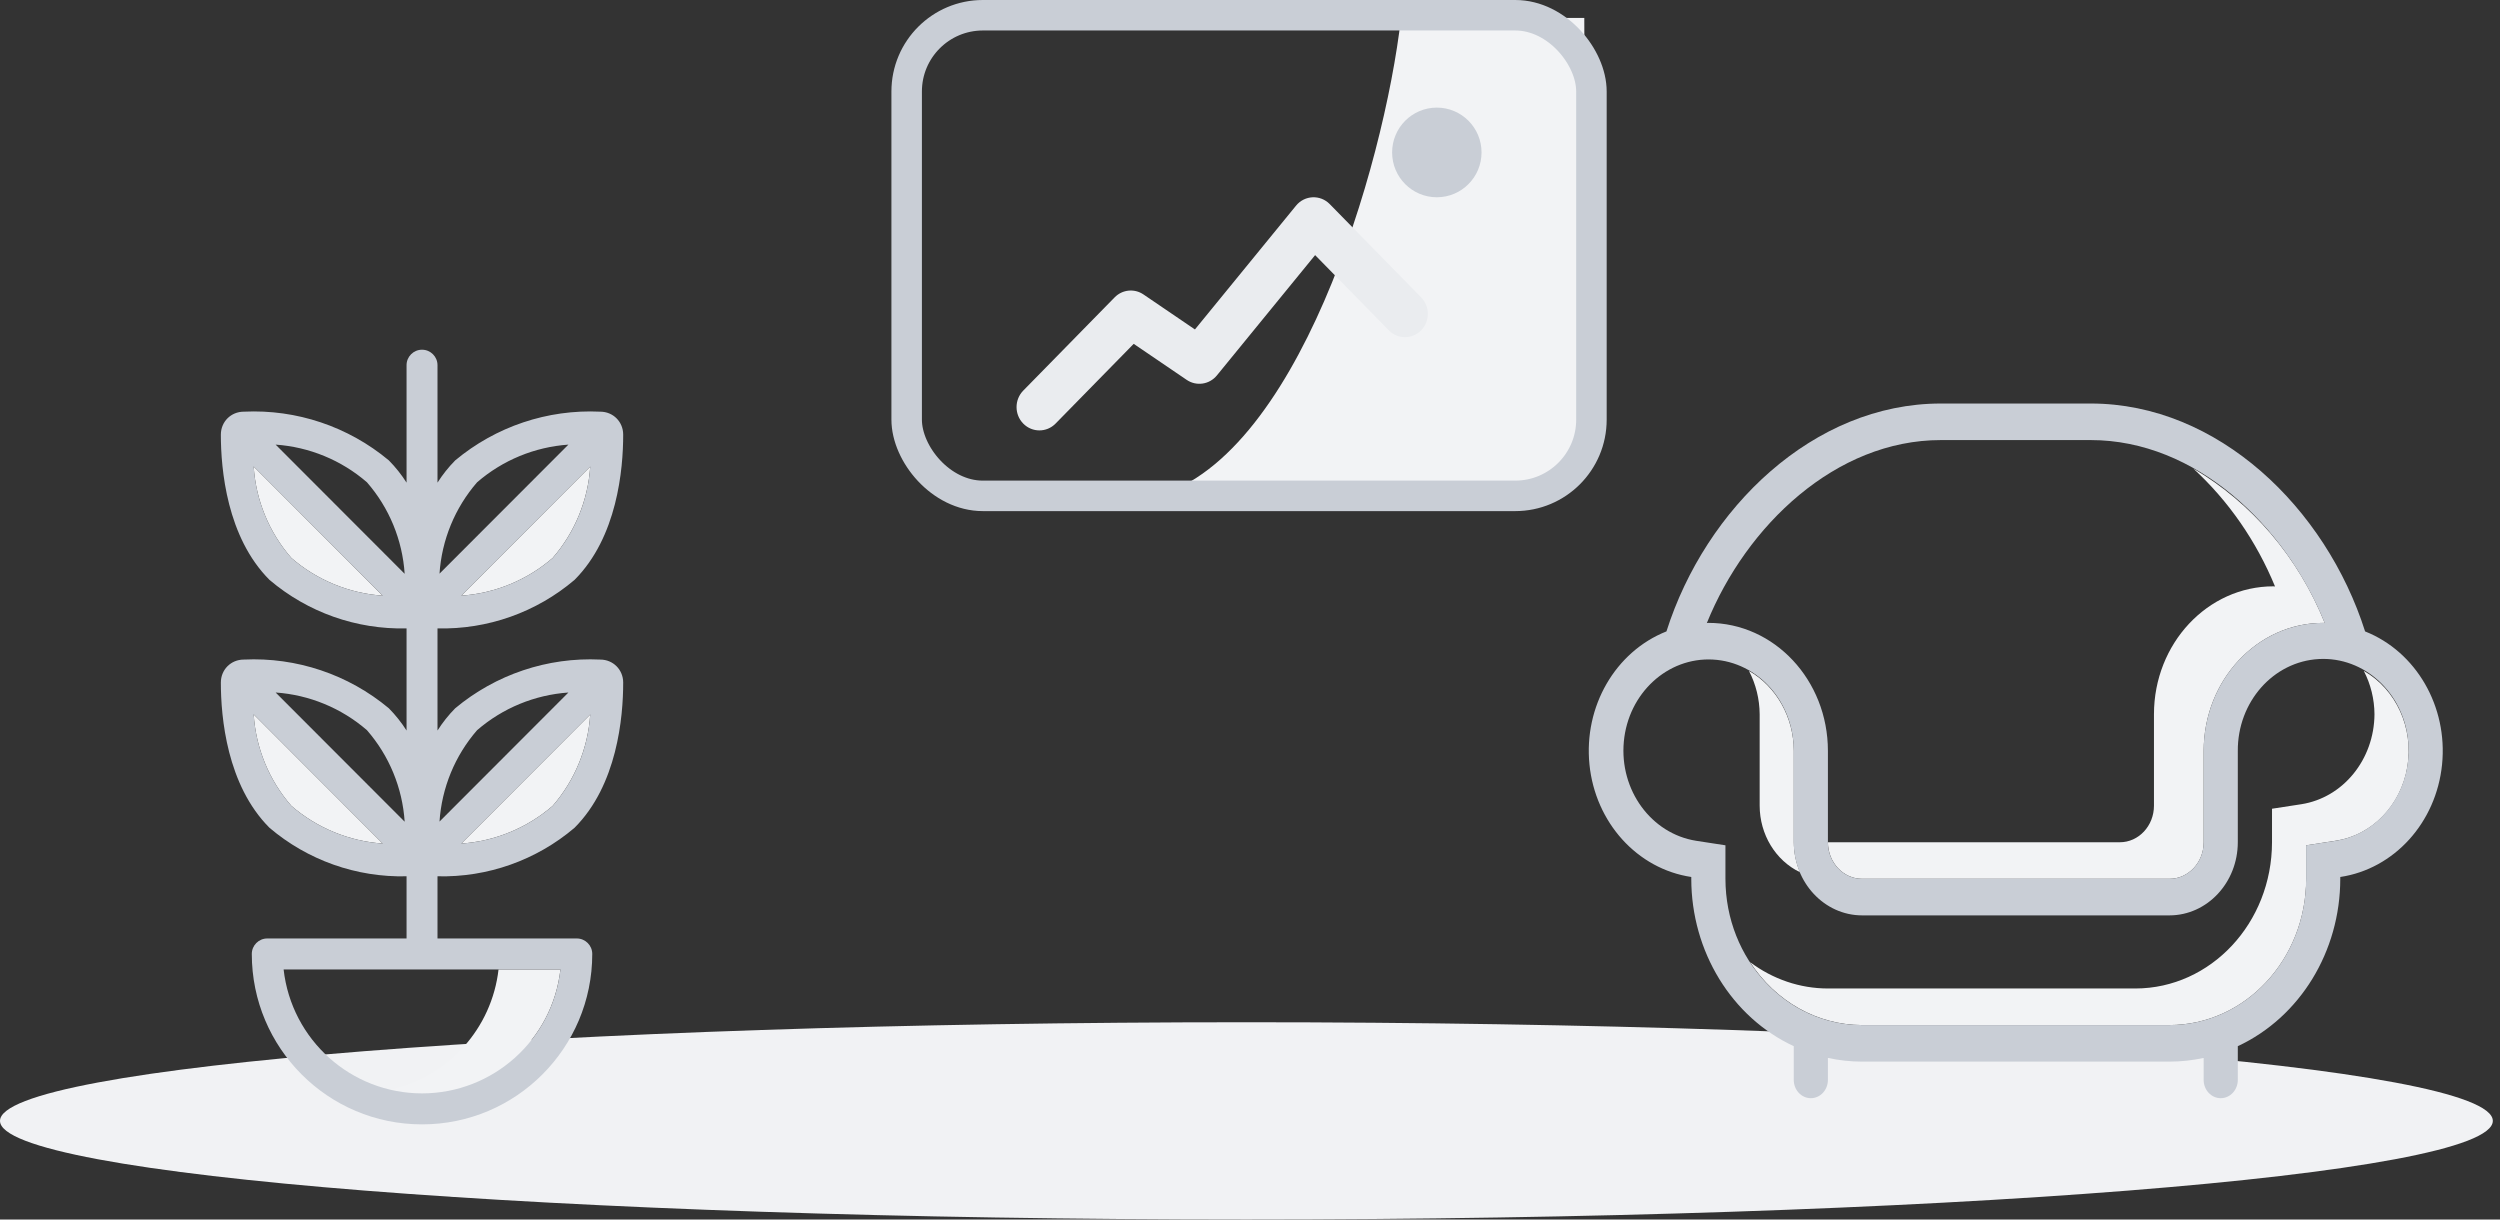 <svg width="164" height="80" viewBox="0 0 164 80" fill="none" xmlns="http://www.w3.org/2000/svg">
    <rect x="0" y="0" width="164" height="80" fill="#333333" stroke="none"/>
    <path d="M81.765 80C126.922 80 163.529 77.103 163.529 73.529C163.529 69.956 126.922 67.059 81.765 67.059C36.607 67.059 0 69.956 0 73.529C0 77.103 36.607 80 81.765 80Z" fill="#F1F2F4"/>
    <path fill-rule="evenodd" clip-rule="evenodd" d="M143.886 30.742C146.189 32.859 148.019 35.5 149.242 38.473C149.208 38.473 149.176 38.463 149.142 38.463C144.811 38.463 141.3 42.221 141.3 46.857V52.853C141.3 54.178 140.296 55.252 139.059 55.252H119.914C119.914 56.576 120.917 57.65 122.154 57.65H142.321C143.559 57.65 144.562 56.576 144.562 55.252V49.256C144.562 44.62 148.073 40.861 152.404 40.861C152.438 40.861 152.47 40.871 152.504 40.872C150.767 36.561 147.734 32.996 143.886 30.742Z" fill="#F2F3F5"/>
    <path fill-rule="evenodd" clip-rule="evenodd" d="M115.434 46.857V52.853C115.437 54.738 116.472 56.446 118.078 57.218C117.814 56.601 117.676 55.93 117.674 55.252V49.255C117.667 47.062 116.537 45.049 114.731 44.011C115.186 44.881 115.427 45.86 115.434 46.857Z" fill="#F2F3F5"/>
    <path fill-rule="evenodd" clip-rule="evenodd" d="M155.064 44.011C155.518 44.881 155.76 45.86 155.766 46.857C155.746 49.823 153.707 52.329 150.965 52.757L149.044 53.053V55.252C149.038 60.548 145.029 64.839 140.081 64.845H119.914C118.086 64.844 116.303 64.241 114.807 63.117C116.477 65.698 119.222 67.24 122.155 67.244H142.322C147.27 67.238 151.279 62.946 151.285 57.65V55.452L153.205 55.155C155.593 54.804 157.497 52.846 157.921 50.306C158.344 47.767 157.191 45.225 155.064 44.011L155.064 44.011Z" fill="#F2F3F5"/>
    <path d="M155.15 41.42C152.578 33.327 145.498 26.471 137.152 26.471H127.318C118.972 26.471 111.891 33.327 109.319 41.42C105.965 42.749 103.884 46.348 104.269 50.154C104.653 53.96 107.406 57 110.948 57.53V57.65C110.95 62.415 113.589 66.726 117.67 68.63V70.841C117.67 71.504 118.172 72.041 118.79 72.041C119.409 72.041 119.911 71.504 119.911 70.841V69.4C120.648 69.561 121.399 69.642 122.152 69.642H142.318C143.071 69.642 143.822 69.561 144.559 69.4V70.841C144.559 71.504 145.061 72.041 145.679 72.041C146.298 72.041 146.8 71.504 146.8 70.841V68.63C150.881 66.726 153.52 62.415 153.522 57.65V57.53C157.063 56.999 159.815 53.96 160.199 50.154C160.584 46.349 158.504 42.751 155.15 41.421V41.42ZM127.318 28.869H137.152C144.04 28.869 149.907 34.464 152.501 40.872C152.467 40.872 152.436 40.861 152.402 40.861C150.322 40.861 148.327 41.745 146.856 43.32C145.385 44.894 144.559 47.029 144.559 49.256V55.252C144.559 56.576 143.556 57.65 142.318 57.65H122.152C120.914 57.65 119.911 56.576 119.911 55.252V49.256C119.911 44.62 116.4 40.861 112.068 40.861C112.034 40.861 112.003 40.871 111.969 40.872C114.563 34.464 120.43 28.869 127.318 28.869ZM153.202 55.156L151.281 55.452V57.65C151.276 62.946 147.266 67.238 142.318 67.244H122.152C117.204 67.238 113.194 62.946 113.189 57.65V55.452L111.268 55.156C108.318 54.69 106.23 51.827 106.523 48.652C106.817 45.476 109.388 43.106 112.366 43.267C115.343 43.429 117.678 46.065 117.67 49.256V55.252C117.673 57.9 119.678 60.045 122.152 60.049H142.318C144.792 60.045 146.797 57.9 146.8 55.252V49.256C146.783 46.051 149.123 43.399 152.112 43.233C155.102 43.068 157.685 45.448 157.977 48.638C158.268 51.827 156.165 54.698 153.202 55.156Z" fill="#C9CED6"/>
    <path fill-rule="evenodd" clip-rule="evenodd" d="M36.254 52.865C34.576 54.316 32.474 55.184 30.262 55.337L38.718 46.871C38.572 49.085 37.706 51.19 36.254 52.865Z" fill="#F2F3F5"/>
    <path fill-rule="evenodd" clip-rule="evenodd" d="M36.253 36.603C34.576 38.054 32.474 38.921 30.262 39.075L38.718 30.609C38.572 32.823 37.706 34.928 36.253 36.603Z" fill="#F2F3F5"/>
    <path fill-rule="evenodd" clip-rule="evenodd" d="M16.641 30.601L25.105 39.076C22.894 38.922 20.792 38.054 19.114 36.603C17.655 34.928 16.786 32.819 16.641 30.601Z" fill="#F2F3F5"/>
    <path fill-rule="evenodd" clip-rule="evenodd" d="M16.641 46.862L25.105 55.337C22.894 55.183 20.792 54.316 19.114 52.865C17.655 51.19 16.786 49.081 16.641 46.862Z" fill="#F2F3F5"/>
    <path fill-rule="evenodd" clip-rule="evenodd" d="M32.704 63.596C32.261 67.453 29.435 70.611 25.654 71.474C26.319 71.635 27 71.72 27.684 71.727C32.335 71.721 36.242 68.223 36.764 63.596H32.704Z" fill="#F2F3F5"/>
    <path d="M37.69 54.302C40.489 51.5 40.882 47.051 40.881 44.775C40.881 43.93 40.22 43.268 39.375 43.268C35.916 43.103 32.52 44.244 29.86 46.464C29.423 46.907 29.034 47.397 28.7 47.923V41.223C31.985 41.303 35.185 40.17 37.69 38.04C40.49 35.237 40.882 30.788 40.881 28.512C40.881 27.667 40.221 27.006 39.376 27.006C35.917 26.841 32.522 27.982 29.861 30.202C29.423 30.645 29.034 31.135 28.7 31.661V23.957C28.7 23.396 28.245 22.941 27.685 22.941C27.124 22.941 26.67 23.396 26.67 23.957V31.661C26.336 31.135 25.946 30.645 25.508 30.201C22.848 27.981 19.453 26.841 15.994 27.006C15.148 27.006 14.488 27.668 14.488 28.513C14.488 30.79 14.88 35.238 17.679 38.04C20.184 40.17 23.384 41.303 26.67 41.223V47.923C26.336 47.397 25.946 46.907 25.508 46.463C22.848 44.243 19.453 43.103 15.994 43.268C15.148 43.268 14.488 43.93 14.488 44.775C14.488 47.052 14.88 51.501 17.679 54.303C20.184 56.432 23.384 57.565 26.67 57.485V61.563H17.535C16.973 61.563 16.518 62.018 16.518 62.579C16.518 68.754 21.518 73.759 27.685 73.759C33.852 73.759 38.852 68.754 38.852 62.579C38.852 62.018 38.397 61.563 37.835 61.563H28.7V57.485C31.985 57.565 35.185 56.432 37.69 54.302ZM27.685 71.727C23.034 71.721 19.127 68.222 18.605 63.596H36.765C36.242 68.222 32.336 71.721 27.685 71.727ZM36.255 52.865C34.577 54.316 32.475 55.183 30.263 55.337L38.719 46.871C38.573 49.084 37.707 51.19 36.255 52.865ZM31.297 47.901C32.974 46.45 35.077 45.583 37.288 45.429L28.832 53.895C28.978 51.681 29.844 49.576 31.297 47.901ZM36.255 36.603C34.577 38.054 32.475 38.921 30.263 39.075L38.719 30.609C38.573 32.823 37.708 34.928 36.255 36.603ZM31.297 31.639C32.974 30.188 35.077 29.321 37.288 29.167L28.832 37.633C28.978 35.419 29.844 33.314 31.297 31.639ZM26.546 37.642L18.081 29.167C20.293 29.32 22.396 30.188 24.073 31.639C25.532 33.314 26.401 35.424 26.546 37.642ZM16.642 30.601L25.106 39.075C22.895 38.922 20.793 38.054 19.115 36.603C17.656 34.928 16.787 32.819 16.642 30.601ZM26.546 53.904L18.081 45.428C20.293 45.582 22.396 46.45 24.073 47.901C25.532 49.576 26.401 51.685 26.546 53.904ZM16.642 46.862L25.106 55.337C22.895 55.183 20.793 54.316 19.115 52.865C17.656 51.19 16.787 49.081 16.642 46.862Z" fill="#C9CED6"/>
    <path fill-rule="evenodd" clip-rule="evenodd" d="M91.906 1.177C90.783 10.944 85.065 30.461 75.484 32.647C77.169 33.054 94.572 32.923 96.305 32.941C106.569 33.049 103.93 30.588 103.93 1.177H91.906Z" fill="#F2F3F5"/>
    <rect x="59.477" y="1" width="44.921" height="31.529" rx="5" stroke="#C9CED6" stroke-width="2"/>
    <ellipse cx="94.256" cy="10" rx="2.933" ry="2.941" fill="#C9CED6"/>
    <path d="M78.388 21.612L85.02 13.491C85.584 12.8 86.608 12.753 87.231 13.389L93.227 19.507C93.812 20.104 93.812 21.072 93.227 21.67C92.641 22.267 91.692 22.267 91.107 21.67L86.272 16.736L79.829 24.626C79.338 25.227 78.483 25.353 77.846 24.919L74.371 22.556L69.245 27.787C68.659 28.384 67.71 28.384 67.125 27.787C66.54 27.19 66.54 26.222 67.125 25.624L73.121 19.507C73.626 18.991 74.417 18.911 75.012 19.316L78.388 21.612Z" fill="#EAECEF"/>
</svg>
